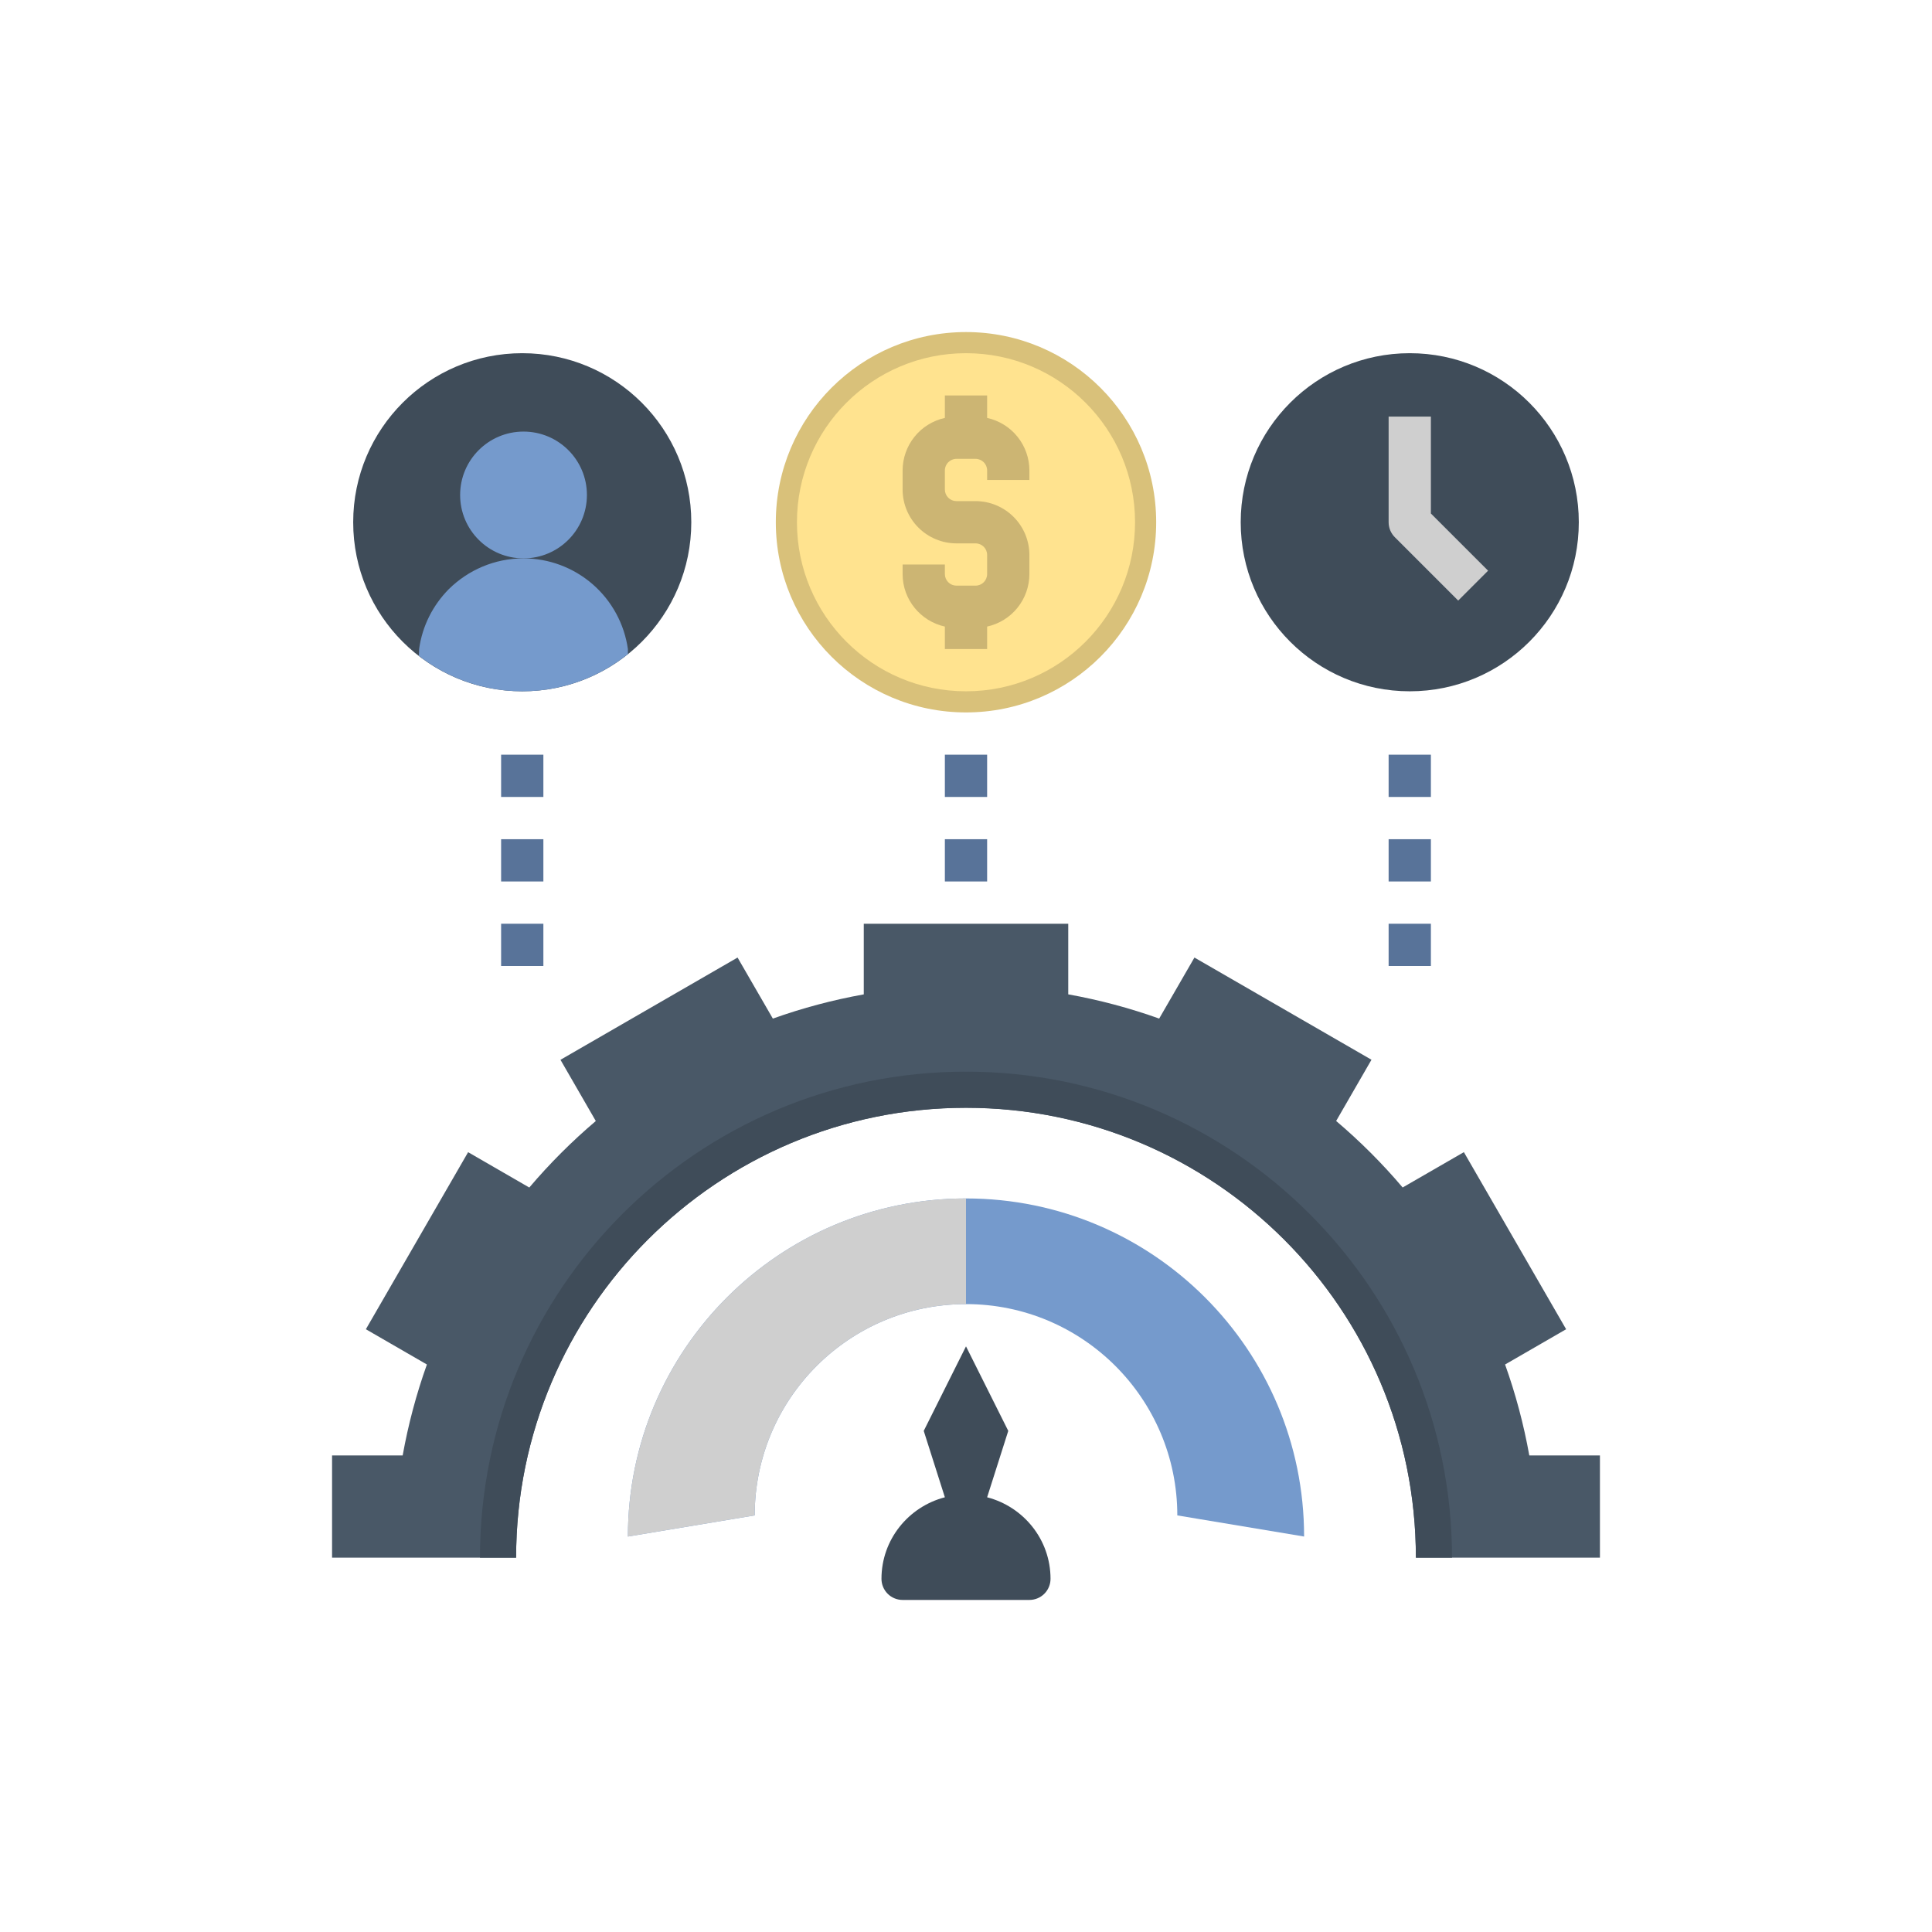 <svg width="80" height="80" viewBox="0 0 80 80" fill="none" xmlns="http://www.w3.org/2000/svg">
<g clip-path="url(#clip0_805_15252)">
<path d="M63.325 60.266C63.095 58.985 62.76 57.726 62.322 56.501L64.85 55.041L60.616 47.708L58.081 49.171C57.24 48.179 56.319 47.259 55.327 46.417L56.79 43.882L49.459 39.65L47.999 42.177C46.774 41.739 45.515 41.404 44.234 41.174V38.25H35.767V41.175C34.486 41.405 33.227 41.74 32.002 42.178L30.541 39.65L23.208 43.884L24.671 46.419C23.68 47.26 22.759 48.181 21.917 49.173L19.384 47.709L15.15 55.041L17.677 56.501C17.239 57.726 16.904 58.985 16.674 60.266H13.75V64.5H21.371C21.371 54.212 29.712 45.871 40 45.871C50.288 45.871 58.629 54.212 58.629 64.5H66.25V60.266H63.325Z" fill="#495867"/>
<path d="M58.375 28.625C62.241 28.625 65.375 25.491 65.375 21.625C65.375 17.759 62.241 14.625 58.375 14.625C54.509 14.625 51.375 17.759 51.375 21.625C51.375 25.491 54.509 28.625 58.375 28.625Z" fill="#3F4C59"/>
<path d="M21.625 28.625C25.491 28.625 28.625 25.491 28.625 21.625C28.625 17.759 25.491 14.625 21.625 14.625C17.759 14.625 14.625 17.759 14.625 21.625C14.625 25.491 17.759 28.625 21.625 28.625Z" fill="#3F4C59"/>
<path d="M21.678 23.121C23.128 23.121 24.303 21.946 24.303 20.496C24.303 19.046 23.128 17.871 21.678 17.871C20.228 17.871 19.053 19.046 19.053 20.496C19.053 21.946 20.228 23.121 21.678 23.121Z" fill="#759ACC"/>
<path d="M21.677 23.121C20.47 23.121 19.376 23.611 18.58 24.399C17.932 25.055 17.486 25.912 17.355 26.875L17.346 27.157C18.569 28.109 20.075 28.625 21.625 28.625C23.281 28.625 24.801 28.047 26 27.085V26.875C25.852 25.834 25.333 24.881 24.539 24.191C23.745 23.502 22.729 23.122 21.677 23.121Z" fill="#759ACC"/>
<path d="M60.381 24.869L57.756 22.244C57.675 22.163 57.611 22.066 57.566 21.96C57.523 21.854 57.5 21.74 57.5 21.625V17.25H59.25V21.263L61.619 23.631L60.381 24.869Z" fill="#CFCFCF"/>
<path d="M40.875 61.999L41.75 59.25L40 55.75L38.25 59.25L39.125 61.999C37.619 62.39 36.5 63.749 36.5 65.375C36.5 65.607 36.592 65.83 36.756 65.994C36.92 66.158 37.143 66.25 37.375 66.25H42.625C42.857 66.25 43.08 66.158 43.244 65.994C43.408 65.83 43.5 65.607 43.5 65.375C43.5 63.749 42.381 62.39 40.875 61.999Z" fill="#3F4C59"/>
<path d="M57.5 31.25H59.25V33H57.5V31.25ZM57.5 34.75H59.25V36.5H57.5V34.75ZM57.5 38.25H59.25V40H57.5V38.25ZM39.125 31.25H40.875V33H39.125V31.25ZM39.125 34.75H40.875V36.5H39.125V34.75ZM20.75 31.25H22.5V33H20.75V31.25ZM20.75 34.75H22.5V36.5H20.75V34.75ZM20.75 38.25H22.5V40H20.75V38.25Z" fill="#587399"/>
<path d="M40 44.375C28.885 44.375 19.875 53.385 19.875 64.5H21.371C21.371 54.212 29.712 45.871 40 45.871C50.288 45.871 58.629 54.212 58.629 64.5H60.125C60.125 53.385 51.115 44.375 40 44.375Z" fill="#3F4C59"/>
<path d="M40 49.625C32.268 49.625 26 55.893 26 63.625L31.25 62.75C31.25 57.917 35.167 54 40 54C44.833 54 48.75 57.917 48.75 62.75L54 63.625C54 55.893 47.732 49.625 40 49.625Z" fill="#759ACC"/>
<path d="M26 63.625L31.25 62.75C31.25 57.917 35.167 54 40 54V49.625C32.268 49.625 26 55.893 26 63.625Z" fill="#CFCFCF"/>
<path d="M40 29.5C44.349 29.5 47.875 25.974 47.875 21.625C47.875 17.276 44.349 13.75 40 13.75C35.651 13.75 32.125 17.276 32.125 21.625C32.125 25.974 35.651 29.5 40 29.5Z" fill="#D9C17A"/>
<path d="M40 28.625C43.866 28.625 47 25.491 47 21.625C47 17.759 43.866 14.625 40 14.625C36.134 14.625 33 17.759 33 21.625C33 25.491 36.134 28.625 40 28.625Z" fill="#FFE38F"/>
<path d="M42.625 19.875V19.479C42.624 18.971 42.45 18.479 42.132 18.084C41.814 17.689 41.37 17.414 40.875 17.305V16.375H39.125V17.305C38.63 17.414 38.186 17.689 37.868 18.084C37.55 18.48 37.376 18.971 37.375 19.479V20.271C37.376 20.862 37.611 21.429 38.029 21.846C38.446 22.264 39.013 22.499 39.604 22.5H40.395C40.66 22.5 40.875 22.714 40.875 22.979V23.771C40.875 23.898 40.824 24.02 40.735 24.11C40.645 24.199 40.523 24.25 40.396 24.25H39.605C39.477 24.25 39.356 24.2 39.266 24.11C39.176 24.02 39.125 23.898 39.125 23.771V23.375H37.375V23.771C37.375 24.835 38.126 25.725 39.125 25.945V26.875H40.875V25.945C41.37 25.836 41.814 25.561 42.132 25.166C42.45 24.77 42.624 24.279 42.625 23.771V22.979C42.624 22.388 42.389 21.821 41.971 21.404C41.554 20.986 40.987 20.751 40.396 20.75H39.605C39.477 20.75 39.356 20.7 39.266 20.61C39.176 20.52 39.125 20.398 39.125 20.271V19.479C39.125 19.214 39.34 19 39.604 19H40.395C40.66 19 40.875 19.214 40.875 19.479V19.875H42.625Z" fill="#CCB573"/>
</g>
<defs>
<clipPath id="clip0_805_15252">
<rect width="56" height="56" fill="white" transform="translate(12 12)"/>
</clipPath>
</defs>
</svg>

